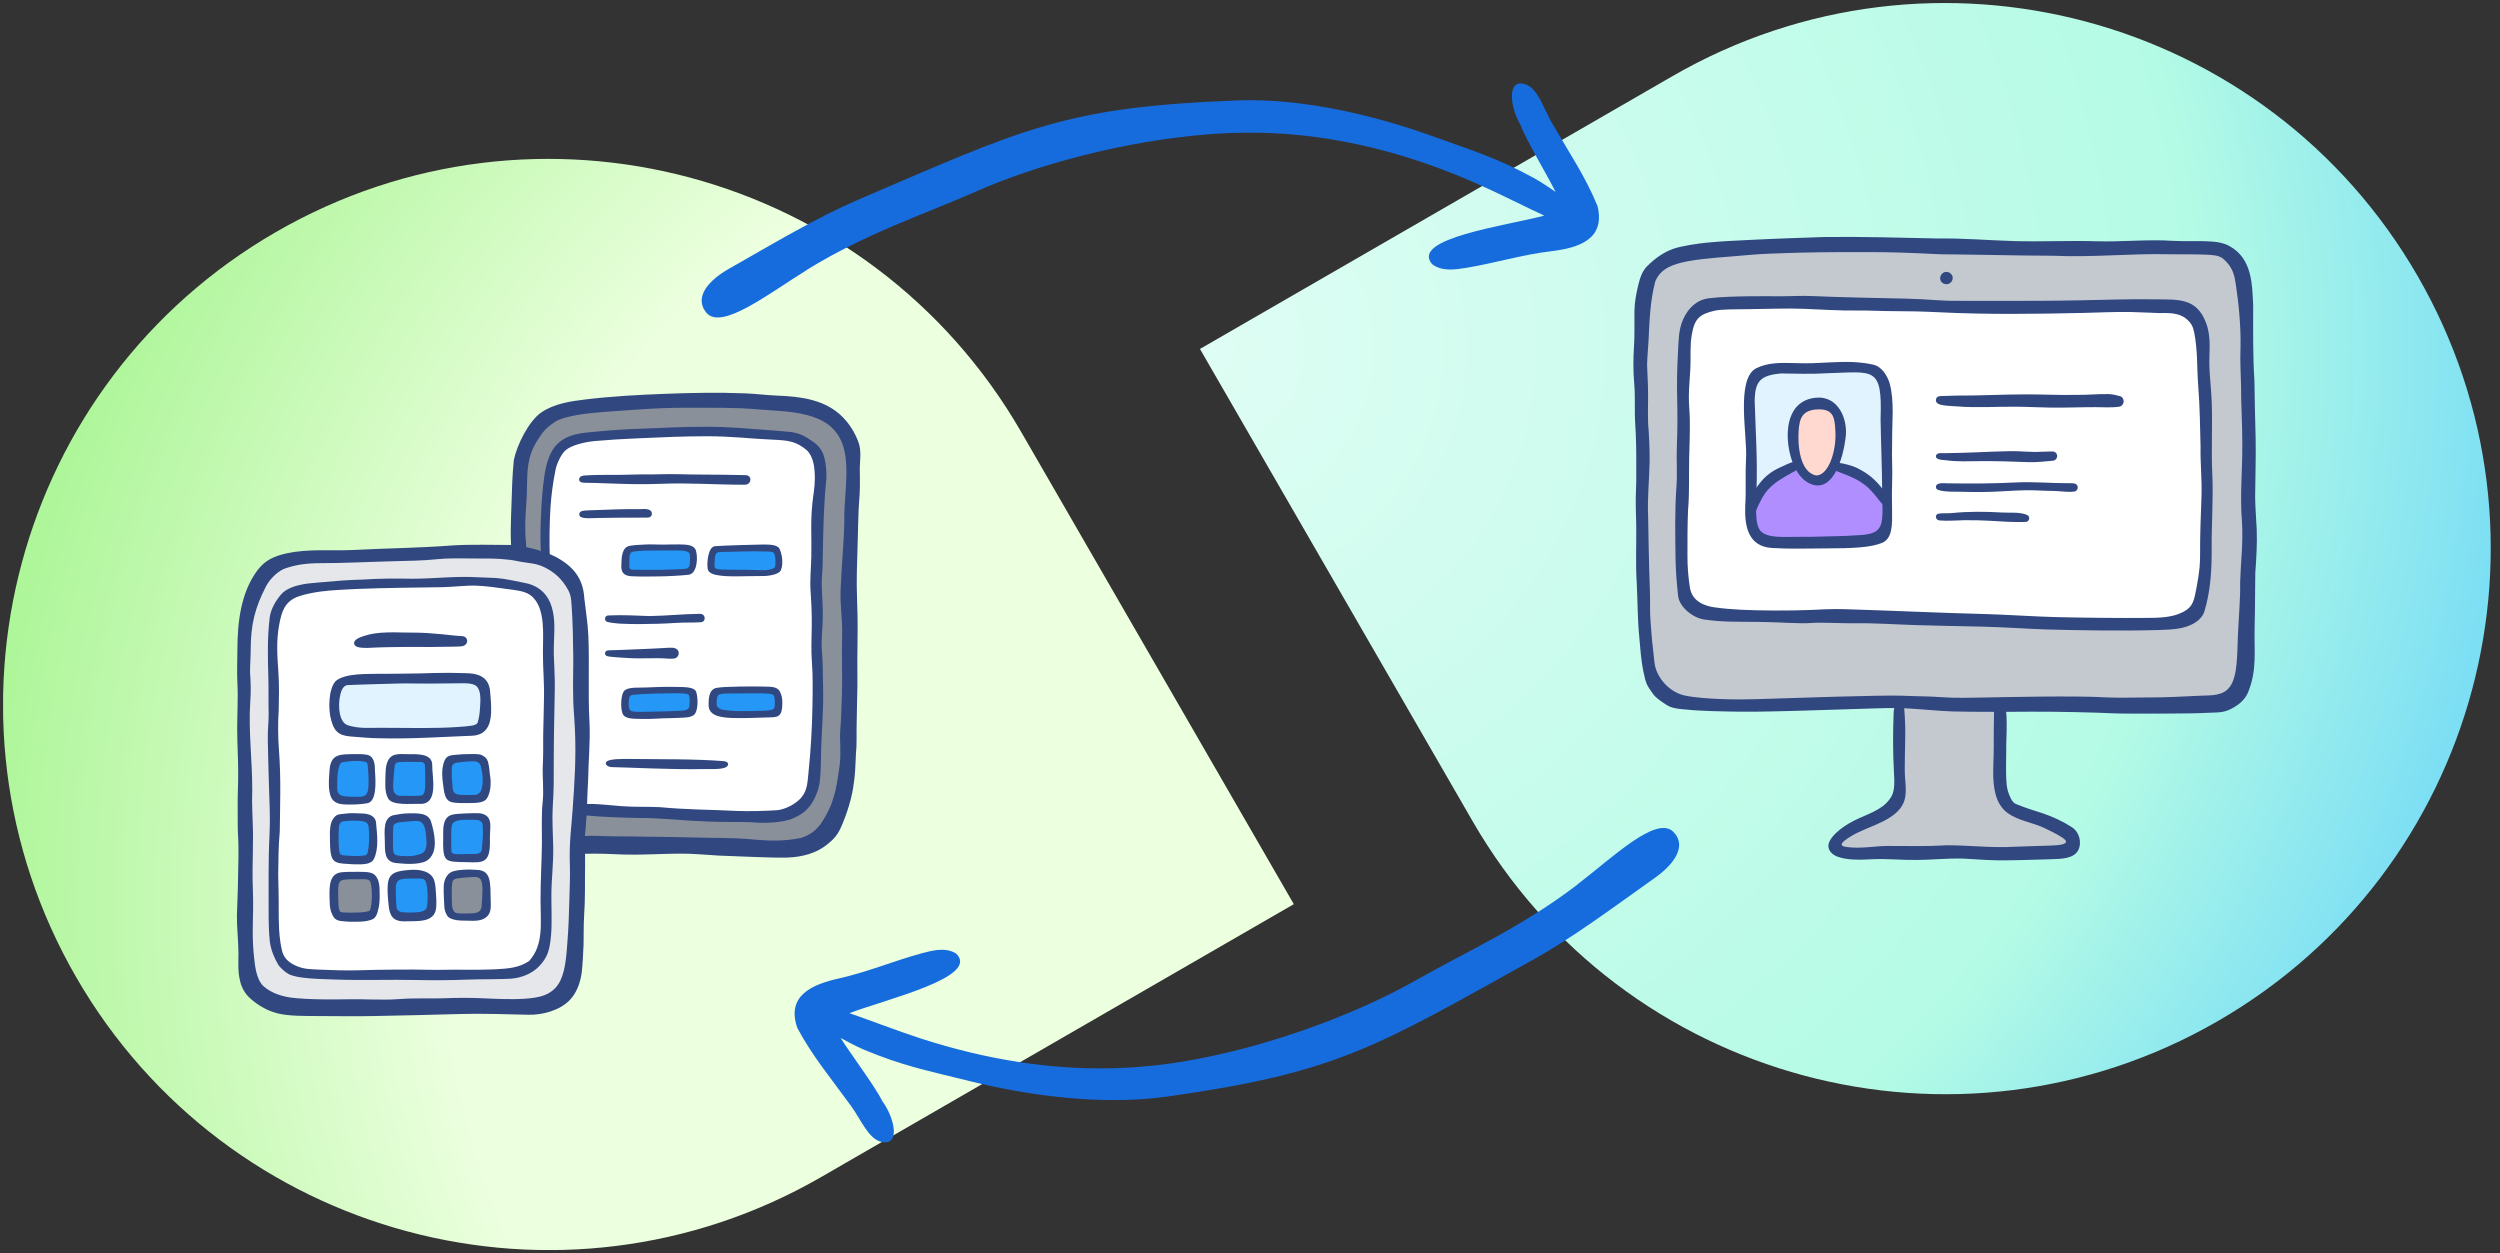 <svg width="401" height="201" viewBox="0 0 401 201" fill="none" xmlns="http://www.w3.org/2000/svg">
<rect x="0" y="0" width="401" height="201" fill="#333333" stroke="none"/>
<g clip-path="url(#clip0_17_2511)">
<path d="M355.75 163.777C313.899 187.94 260.385 173.601 236.223 131.75C224.142 110.825 192.473 55.973 192.473 55.973C192.473 55.973 247.325 24.304 268.25 12.223C310.101 -11.94 363.615 2.399 387.777 44.25C411.94 86.101 397.601 139.615 355.75 163.777Z" fill="url(#paint0_radial_17_2511)"/>
<path d="M44.25 37.223C86.101 13.06 139.615 27.399 163.777 69.25C175.858 90.175 207.527 145.027 207.527 145.027C207.527 145.027 152.675 176.696 131.75 188.777C89.899 212.94 36.385 198.601 12.223 156.75C-11.94 114.899 2.399 61.385 44.25 37.223Z" fill="url(#paint1_radial_17_2511)"/>
<path d="M82.877 88.159L83.445 77.917C83.65 74.214 84.027 70.127 86.73 67.59C88.947 65.507 92.182 65.017 95.21 64.71C104.655 63.755 114.187 63.647 123.652 64.387C128.08 64.732 133.135 65.66 135.375 69.495C136.692 71.749 136.695 74.509 136.66 77.119C136.625 79.672 136.592 82.222 136.557 84.774C136.387 97.411 136.217 110.048 135.845 122.68C135.76 125.58 135.627 128.617 134.17 131.127C132.337 134.279 129.942 135.514 126.33 136.009C122.717 136.507 117.805 136.452 114.18 136.054C107.02 135.267 99.795 135.077 92.602 135.489C92.872 133.542 93.142 131.597 93.415 129.649C102.825 130.454 112.275 130.789 121.717 130.649C124.31 130.612 127.485 130.884 129.145 128.892C130.23 127.587 130.257 125.307 130.442 123.62C131.122 117.385 131.105 111.098 131.087 104.826C131.057 94.411 131.527 86.746 131.497 76.329C131.495 75.414 131.177 72.362 130.447 71.807C129.995 71.464 125.645 69.907 125.077 69.862C114.28 69.004 106.912 68.9 96.137 70.002C93.717 70.249 91.077 70.717 89.505 72.574C88.405 73.874 88.037 75.629 87.795 77.314C87.175 81.572 87.097 85.906 87.562 90.184C86.055 89.436 84.412 88.956 82.737 88.776C82.712 88.504 82.687 88.231 82.885 88.154L82.877 88.159Z" fill="#89909A"/>
<path d="M93.167 98.526C93.407 108.843 93.507 119.165 93.467 129.484C101.962 129.959 110.455 130.437 118.95 130.912C120.967 131.024 123.017 131.137 124.992 130.704C126.967 130.272 128.895 129.219 129.935 127.487C130.995 125.722 131 123.54 130.977 121.482C130.82 106.398 130.907 91.314 131.235 76.234C131.26 75.117 131.275 73.949 130.797 72.939C129.825 70.879 127.255 70.222 125 69.912C115.277 68.579 105.405 69.314 95.62 70.049C93.58 70.202 91.367 70.43 89.885 71.837C88.877 72.792 88.37 74.154 88.02 75.497C86.79 80.209 87.117 85.171 87.455 90.031C90.8 91.311 93.08 94.931 93.162 98.528L93.167 98.526Z" fill="white"/>
<path d="M109.262 87.694C106.855 87.499 104.437 87.689 102.03 87.879C101.532 87.919 100.987 87.979 100.642 88.339C100.31 88.686 100.262 89.209 100.242 89.691C100.227 90.049 100.22 90.934 100.41 91.239C100.697 91.698 101.31 91.808 101.85 91.866C104.495 92.138 107.165 92.171 109.815 91.963C110.097 91.941 110.39 91.913 110.63 91.763C111.02 91.521 111.167 91.036 111.285 90.591C111.43 90.034 111.555 88.874 111.187 88.431C110.705 87.849 109.777 88.064 109.265 87.696L109.262 87.694Z" fill="#2598F7"/>
<path d="M121.185 87.914C119.207 87.951 117.23 88.041 115.257 88.184C115.027 88.201 114.782 88.221 114.592 88.354C114.435 88.464 114.332 88.639 114.252 88.816C114.025 89.326 113.95 90.401 114.04 90.951C114.067 91.124 114.117 91.303 114.24 91.426C114.372 91.558 114.567 91.601 114.75 91.638C117.715 92.213 120.77 92.084 123.775 91.771C124.075 91.739 124.4 91.696 124.617 91.489C124.877 91.241 124.907 90.844 124.92 90.486C124.942 89.834 124.92 88.576 124.405 88.174C124.107 87.944 123.712 87.891 123.337 87.861C122.527 87.799 121.72 87.901 121.185 87.911V87.914Z" fill="#2598F7"/>
<path d="M108.57 110.575C106.752 110.608 104.935 110.64 103.117 110.673C102.45 110.685 101.76 110.7 101.147 110.968C100.535 111.235 100.01 112.32 100.025 112.99C100.04 113.678 100.492 114.498 101.14 114.725C101.787 114.953 102.807 114.785 103.492 114.74C105.542 114.605 107.642 114.595 109.692 114.46C110.237 114.425 110.587 114.245 110.992 113.878C111.595 113.333 111.475 111.643 110.882 111.085C110.29 110.528 109.405 110.558 108.572 110.573L108.57 110.575Z" fill="#2598F7"/>
<path d="M121.657 110.653L116.262 110.728C115.947 110.733 115.625 110.738 115.325 110.838C114.802 111.013 114.392 111.493 114.302 112.035C114.212 112.578 114.442 113.665 114.88 114C115.302 114.325 115.857 114.405 116.387 114.465C118.71 114.723 121.055 114.76 123.385 114.57C123.895 114.53 124.477 114.435 124.75 114C124.945 113.688 124.917 112.79 124.875 112.425C124.812 111.883 124.7 111.285 124.265 110.955C124.04 110.785 123.76 110.713 123.482 110.658C122.835 110.533 122.192 110.643 121.655 110.65L121.657 110.653Z" fill="#2598F7"/>
<path d="M71.547 88.981C63.945 88.611 56.318 88.791 48.743 89.524C46.818 89.709 44.803 89.966 43.228 91.091C42.013 91.959 41.18 93.269 40.573 94.633C38.253 99.843 38.9 105.813 38.973 111.518C39.023 115.485 39.395 120.23 39.288 124.197C39.07 132.264 39.088 139.304 39.48 147.364C39.613 150.106 39.5 153.116 40.083 155.798C40.345 157.003 40.718 158.226 41.513 159.168C43.138 161.088 45.975 161.291 48.49 161.348C51.303 161.413 54.115 161.476 56.928 161.541C67.207 161.776 78.582 161.896 86.95 161.038C88.195 160.911 90.275 159.776 91.037 158.783C91.657 157.978 91.747 156.898 91.815 155.883C93.077 136.887 94.337 117.805 92.732 98.836C92.5 96.076 92.065 93.041 89.967 91.236C88.57 90.034 86.68 89.609 84.86 89.319C80.362 88.599 75.778 88.444 71.545 88.984L71.547 88.981Z" fill="#E5E7EB"/>
<path d="M49.978 94.646C47.915 95.076 46.375 94.411 45.268 96.206C44.508 97.438 43.743 100.223 43.75 101.673C43.778 106.775 43.805 111.875 43.833 116.977C43.87 123.775 43.905 130.572 43.943 137.369C43.958 140.336 43.975 143.306 43.99 146.274C44 148.214 44.015 150.186 44.583 152.038C45.15 153.893 45.858 155.148 47.643 155.906C48.72 156.363 50.918 156.178 52.088 156.226C61.823 156.626 71.088 157.071 80.78 156.066C82.772 155.858 84.947 155.531 86.28 154.036C87.565 152.596 87.692 150.494 87.752 148.564C87.882 144.341 88.015 140.119 88.145 135.897C88.23 133.124 88.317 130.352 88.185 127.582C88.04 124.545 88.05 123.022 88.002 119.98C87.957 117.095 87.82 112.713 87.897 109.83C88.007 105.73 88.7 102.868 88.002 98.826C87.885 98.138 86.752 96.173 86.335 95.613C85.777 94.868 84.84 94.533 83.942 94.293C76.257 92.239 69.39 93.691 61.435 93.601C57.68 93.558 52.66 94.086 49.98 94.646H49.978Z" fill="white"/>
<path d="M58.13 140.459L55.41 140.532C54.893 140.547 54.32 140.582 53.948 140.944C53.573 141.309 53.528 141.889 53.523 142.414C53.513 143.481 53.57 144.551 53.698 145.614C53.74 145.974 53.8 146.349 54.018 146.639C54.39 147.131 55.088 147.214 55.705 147.224C56.643 147.239 57.583 147.184 58.515 147.059C58.94 147.001 59.388 146.919 59.713 146.636C60.153 146.256 60.25 145.621 60.293 145.044C60.338 144.444 60.355 143.841 60.343 143.239C60.328 142.514 60.263 141.754 59.875 141.141C59.488 140.529 58.68 140.122 58.13 140.462V140.459Z" fill="#89909A"/>
<path d="M76.263 140.254C75.535 140.116 74.797 139.976 74.06 140.036C73.323 140.096 72.573 140.379 72.103 140.954C71.478 141.719 71.48 142.801 71.51 143.786C71.545 144.904 71.675 146.199 72.612 146.806C73.17 147.169 73.877 147.184 74.543 147.186C75.07 147.186 75.6 147.189 76.127 147.191C76.545 147.191 76.985 147.189 77.347 146.981C78.095 146.556 78.17 145.526 78.153 144.664C78.145 144.244 78.135 143.824 78.127 143.401C78.112 142.624 78.088 141.811 77.703 141.136C77.317 140.461 76.442 139.999 76.26 140.251L76.263 140.254Z" fill="#89909A"/>
<path d="M56.98 121.44C56.343 121.31 55.678 121.23 55.043 121.377C54.408 121.525 53.805 121.937 53.575 122.545C53.445 122.89 53.438 123.267 53.435 123.635C53.425 124.55 53.415 125.465 53.408 126.382C53.405 126.665 53.403 126.955 53.5 127.22C53.743 127.882 54.505 128.182 55.198 128.31C56.313 128.517 57.47 128.482 58.57 128.207C58.765 128.16 58.963 128.1 59.118 127.975C59.37 127.77 59.46 127.432 59.525 127.115C59.8 125.777 59.883 124.4 59.765 123.04C59.728 122.615 59.663 122.167 59.393 121.837C59.115 121.5 58.663 121.342 58.228 121.33C57.793 121.317 57.36 121.425 56.983 121.442L56.98 121.44Z" fill="#2598F7"/>
<path d="M66.737 121.61C66.037 121.777 65.308 121.637 64.59 121.622C63.873 121.607 63.073 121.76 62.64 122.335C62.35 122.72 62.28 123.222 62.248 123.705C62.19 124.555 62.218 125.412 62.333 126.257C62.43 126.965 62.638 127.74 63.248 128.112C63.682 128.379 64.225 128.374 64.735 128.362C65.59 128.342 66.442 128.322 67.297 128.302C67.615 128.294 67.953 128.282 68.218 128.105C68.588 127.86 68.703 127.375 68.767 126.937C68.945 125.76 68.985 124.562 68.882 123.375C68.847 122.98 68.793 122.567 68.57 122.242C68.135 121.605 67.22 121.495 66.74 121.61H66.737Z" fill="#2598F7"/>
<path d="M75.707 121.545C74.8 121.545 73.89 121.63 72.998 121.795C72.685 121.852 72.35 121.932 72.135 122.165C71.94 122.375 71.873 122.67 71.83 122.952C71.665 123.992 71.69 125.062 71.903 126.092C72.06 126.85 72.392 127.672 73.112 127.962C73.43 128.09 73.782 128.095 74.125 128.092C75.112 128.09 76.1 128.06 77.085 128.007C77.218 128 77.358 127.99 77.46 127.905C77.562 127.82 77.6 127.68 77.63 127.547C77.915 126.24 77.882 124.887 77.767 123.555C77.72 122.995 77.645 122.407 77.31 121.955C76.975 121.502 76.353 121.542 75.713 121.545H75.707Z" fill="#2598F7"/>
<path d="M57.583 131.107C56.67 130.967 55.74 130.952 54.825 131.062C54.638 131.084 54.44 131.117 54.293 131.237C54.16 131.344 54.088 131.509 54.028 131.669C53.515 133.047 53.588 134.564 53.68 136.029C53.718 136.622 53.818 137.314 54.338 137.597C54.533 137.702 54.758 137.729 54.978 137.752C56.05 137.862 57.133 137.887 58.21 137.824C58.578 137.804 58.975 137.759 59.245 137.509C59.49 137.284 59.578 136.937 59.643 136.612C59.848 135.592 59.955 134.554 59.963 133.514C59.968 133.002 59.943 132.467 59.688 132.024C59.2 131.169 57.968 130.959 57.583 131.109V131.107Z" fill="#2598F7"/>
<path d="M66.228 131.019C65.638 131.094 65.037 131.032 64.445 131.079C63.852 131.127 63.233 131.302 62.838 131.747C62.495 132.134 62.373 132.669 62.305 133.184C62.168 134.209 62.19 135.254 62.373 136.274C62.463 136.779 62.62 137.322 63.045 137.612C63.438 137.882 63.953 137.859 64.427 137.829C65.045 137.789 65.665 137.749 66.282 137.707C67.103 137.652 68.005 137.562 68.57 136.964C69.13 136.372 69.175 135.464 69.123 134.649C69.067 133.774 68.925 132.869 68.435 132.144C67.945 131.419 67.017 130.919 66.23 131.019H66.228Z" fill="#2598F7"/>
<path d="M76.29 131.094C75.442 130.962 74.575 130.937 73.722 131.024C73.205 131.077 72.665 131.182 72.26 131.507C71.455 132.154 71.475 133.364 71.567 134.394C71.623 135.009 71.68 135.622 71.735 136.237C71.77 136.632 71.835 137.079 72.157 137.312C72.33 137.437 72.55 137.474 72.763 137.504C74.15 137.702 75.565 137.697 76.95 137.487C77.183 137.452 77.43 137.404 77.597 137.239C77.793 137.049 77.83 136.754 77.855 136.482C77.972 135.129 78.002 133.767 77.945 132.409C77.935 132.189 77.922 131.962 77.832 131.759C77.555 131.144 76.733 131.044 76.297 131.089L76.29 131.094Z" fill="#2598F7"/>
<path d="M67.147 140.379C66.442 140.274 65.728 140.167 65.022 140.264C64.317 140.362 63.61 140.689 63.22 141.286C62.885 141.801 62.823 142.446 62.818 143.061C62.815 143.674 62.86 144.289 62.955 144.896C63.06 145.559 63.263 146.274 63.822 146.641C64.147 146.854 64.545 146.916 64.93 146.954C65.653 147.026 66.385 147.029 67.108 146.966C67.642 146.919 68.215 146.819 68.593 146.436C68.845 146.181 68.98 145.834 69.078 145.489C69.418 144.279 69.377 142.964 68.96 141.779C68.817 141.376 68.627 140.979 68.323 140.681C68.017 140.384 67.58 140.194 67.14 140.382L67.147 140.379Z" fill="#2598F7"/>
<path d="M70.575 108.818C67.865 108.79 65.155 108.763 62.448 108.735C60.37 108.715 58.283 108.695 56.223 108.97C55.683 109.043 55.12 109.145 54.688 109.478C54.115 109.915 53.88 110.66 53.753 111.368C53.543 112.52 53.533 113.708 53.718 114.863C53.798 115.365 53.925 115.883 54.253 116.273C54.6 116.69 55.128 116.912 55.643 117.082C57.045 117.545 58.525 117.747 60 117.81C61.645 117.88 63.292 117.782 64.935 117.687C68.603 117.47 72.272 117.255 75.94 117.037C76.31 117.015 76.698 116.987 77.01 116.787C77.407 116.533 77.597 116.058 77.722 115.603C78.127 114.153 78.153 112.598 77.793 111.135C77.672 110.65 77.505 110.165 77.19 109.78C76.63 109.098 75.707 108.848 74.835 108.708C73.235 108.448 71.593 108.433 70.578 108.818H70.575Z" fill="#E0F3FF"/>
<path d="M73.875 162.646C69.793 162.781 63.928 162.886 59.933 162.973C57.808 163.021 53.655 162.996 50.965 162.973C49.128 162.958 46.153 163.021 44.28 162.483C42.665 162.021 41.2 161.136 40 160.016C39.208 159.273 38.708 158.291 38.483 157.233C38.133 155.778 38.25 154.438 38.248 152.941C38.243 151.024 37.97 148.459 38.003 146.904C38.045 144.894 38.15 143.321 38.175 141.309C38.208 138.664 38.343 136.297 38.165 133.729C38.113 132.744 38.143 130.799 38.125 129.814C38.085 127.612 38.225 125.817 38.208 123.737C38.188 121.262 38.058 119.502 38.045 117.025C38.035 114.703 38.208 112.068 38.085 109.748C37.983 107.778 38.075 106.128 38.08 104.153C38.095 99.841 38.603 95.118 41.263 91.516C42.483 89.864 43.998 89.194 45.958 88.764C49.578 87.969 53.228 88.396 56.753 88.214C62.635 87.906 66.618 87.929 72.487 87.494C75.2 87.294 79.845 87.411 81.782 87.411C83.72 87.411 87.41 88.401 89.12 89.314C91.867 90.781 93.535 92.709 93.722 95.941C93.94 97.923 94.277 99.896 94.367 101.891C94.572 106.435 94.3 111.243 94.547 115.74C94.717 118.85 94.38 121.975 94.337 125.082C94.17 127.755 94.205 129.944 93.93 132.954C93.707 134.604 93.88 136.622 93.847 138.542C93.8 141.546 93.895 144.031 93.685 147.024C93.595 148.291 93.645 149.879 93.602 151.511C93.577 152.491 93.43 154.996 93.317 155.916C93.117 157.536 92.512 159.271 91.36 160.443C89.752 162.086 87.007 162.816 84.78 162.766C81.675 162.696 77.047 162.543 73.873 162.646H73.875ZM77.3 160.116C79.427 160.216 82.02 160.343 84.147 160.198C86.32 160.051 88.662 159.728 89.855 157.343C90.752 155.548 90.877 152.803 90.997 151.306C91.205 148.684 91.242 147.126 91.322 144.494C91.362 142.496 91.475 140.619 91.405 138.622C91.282 135.154 91.645 132.817 91.852 129.852C92.17 125.352 92.42 121.522 92.22 117.005C92.132 115.028 91.927 113.268 91.932 111.285C91.887 109.268 91.972 107.253 91.952 105.235C91.925 102.531 91.872 99.881 91.69 97.186C91.617 96.321 91.635 95.528 91.105 94.588C90.165 92.924 89.08 91.884 87.435 91.041C85.927 90.266 84.67 90.364 83.087 90.021C81.335 89.644 79.27 89.576 77.7 89.589C76.948 89.589 76.198 89.584 75.445 89.576C73.808 89.561 71.752 89.524 70.123 89.696C67.737 89.949 65.95 89.934 62.105 90.049C58.07 90.171 54.42 90.329 52.323 90.321C50.138 90.314 48.103 90.389 46.018 91.084C44.715 91.414 43.298 92.841 42.685 94.019C40.88 97.506 40.248 100.133 40.215 103.986C40.215 105.263 40.11 106.535 40.105 107.813C40.22 109.378 40.268 110.943 40.145 112.508C39.82 117.242 40.478 121.96 40.46 126.692C40.36 129.034 40.55 131.369 40.585 133.709C40.578 135.672 40.553 137.634 40.508 139.594C40.488 141.656 40.635 143.719 40.6 145.784C40.56 148.551 40.418 150.569 40.773 153.753C40.893 154.823 41.098 157.098 42.24 158.158C43.55 159.376 45.518 159.878 46.805 160.033C49.495 160.361 53.903 160.331 56.1 160.278C57.86 160.236 61.553 160.436 63.6 160.278C66.78 160.033 69.218 160.211 71.427 160.116C73.257 160.036 75.468 160.031 77.297 160.116H77.3Z" fill="#304780"/>
<path d="M88.82 122.225C88.82 119.005 88.932 113.065 88.987 110.533C89.027 108.663 88.877 106.8 88.83 104.933C88.785 103.176 89.005 101.298 88.882 99.536C88.817 98.611 88.617 97.543 88.257 96.686C87.497 94.878 85.997 93.796 84.037 93.474C82.537 93.183 81.025 92.811 79.5 92.711C78.532 92.648 77.192 92.626 76.505 92.588C73.215 92.379 69.505 92.826 66.213 92.829C63.57 92.784 60.928 92.776 58.29 92.959C55.638 93.031 54.17 93.159 51.525 93.396C50.61 93.478 49.39 93.579 48.778 93.686C47.545 93.903 45.93 94.343 45.078 95.358C44.225 96.373 43.413 97.696 43.248 99.141C42.878 102.356 42.945 105.303 43.04 108.515C43.103 110.7 43.04 112.273 43.09 114.403C43.118 115.555 42.915 117.062 42.955 118.837C43.018 121.485 43.055 123.325 43.14 125.995C43.225 128.634 43.37 131.287 43.23 133.927C43.018 137.959 43.105 142.086 43.088 146.129C43.083 147.399 43.118 149.831 43.288 151.091C43.458 152.351 43.953 153.561 44.573 154.638C44.888 155.193 45.743 155.953 46.32 156.248C47.778 156.991 51.138 157.018 53.73 157.116C58.185 157.281 62.46 157.093 67.017 157.196C69.485 157.251 72.312 157.238 74.95 157.128C76.457 157.066 80.543 157.081 81.952 156.983C83.742 156.858 85.515 156.068 86.595 154.866C87.77 153.553 88.16 152.546 88.387 150.026C88.562 148.091 88.43 145.439 88.442 143.501C88.46 140.806 88.785 138.547 88.737 135.849C88.7 133.747 88.535 131.452 88.655 129.489C88.852 126.25 88.822 125.467 88.822 122.222L88.82 122.225ZM87.082 122.295C86.947 124.822 87.28 126.477 87.032 128.762C86.815 130.764 86.947 133.457 86.92 135.457C86.877 138.594 86.702 140.924 86.702 144.484C86.702 148.044 87.245 151.554 84.855 154.163C83.257 155.216 81.595 155.361 79.582 155.468C78.345 155.536 75.615 155.568 74.377 155.543C72.42 155.501 70.138 155.618 68.175 155.543C66.632 155.486 60.398 155.523 57.68 155.631C55.695 155.711 52.803 155.603 50.818 155.511C49.993 155.443 48.86 155.511 47.53 154.933C46.353 154.423 45.538 153.698 45.26 152.578C44.698 150.309 44.708 147.926 44.705 145.686C44.723 144.101 44.645 141.819 44.623 140.234C44.67 137.767 44.653 135.839 44.873 133.379C44.933 128.897 45.085 124.84 44.748 120.37C44.593 118.317 44.555 115.993 44.705 113.928C44.753 111.958 44.793 109.948 44.663 107.98C44.485 105.3 44.278 102.848 44.788 100.176C45.165 98.193 45.62 96.471 47.863 95.671C48.903 95.298 50.345 95.033 51.4 94.886C52.838 94.686 55.648 94.531 57.103 94.473C62.383 94.266 65.725 94.278 71.005 94.183C72.593 94.156 74.735 93.886 76.323 93.936C77.91 93.986 79.882 94.269 81.62 94.516C82.745 94.676 84.127 94.776 85.075 95.466C86.427 96.451 86.872 98.231 87.032 99.843C87.195 101.476 87.085 103.121 87.085 104.786C87.085 107.298 87.32 109.545 87.252 112.06C87.2 113.963 87.207 115.393 87.14 117.295C87.097 118.492 87.172 120.647 87.085 122.297L87.082 122.295Z" fill="#304780"/>
<path d="M61.198 118.422C59.505 118.422 57.92 118.265 56.218 118.13C54.258 117.975 53.583 117.22 53.13 115.53C52.635 113.933 52.655 110.52 53.84 109.245C55.38 107.945 58.875 108.13 60.833 108.075C62.25 108.075 63.88 108.078 65.86 108.038C67.095 108.013 68.157 108.013 69.535 107.95C71.582 107.91 72.535 107.908 74.582 107.973C76.407 107.98 78.365 108.388 78.605 110.808C78.722 111.973 78.808 113.135 78.772 114.305C78.713 116.27 77.99 117.925 75.72 118.012C70.873 118.197 66.043 118.537 61.2 118.422H61.198ZM61.163 116.74C65.332 116.73 69.463 116.895 73.623 116.597C74.347 116.545 74.838 116.505 75.558 116.41C76.062 116.345 76.537 116.18 76.632 115.85C76.912 114.88 76.95 114.243 77.013 113.253C77.073 112.265 77.15 111.005 76.582 110.23C76.025 109.47 74.425 109.603 73.532 109.603C70.907 109.603 69.237 109.673 66.73 109.635C64.392 109.57 62.68 109.693 60.34 109.733C59.155 109.755 57.43 109.83 55.84 109.883C54.878 109.915 54.625 111.138 54.488 111.935C54.268 113.193 54.318 115.87 55.818 116.34C57.618 116.905 59.293 116.74 61.165 116.735L61.163 116.74Z" fill="#304780"/>
<path d="M57.333 103.771C56.595 103.536 56.508 102.708 57.745 102.238C58.65 101.893 59.573 101.618 60.988 101.501C62.75 101.353 64.052 101.471 66.205 101.471C67.938 101.471 69.225 101.578 70.95 101.736C72.055 101.838 72.858 101.976 74.105 102.031C75.215 102.081 75.263 103.591 73.927 103.683C73.073 103.743 72.043 103.721 71.362 103.743C68.445 103.831 66.263 103.713 62.343 103.803C61.378 103.826 59.885 103.863 58.923 103.926C58.473 103.926 57.798 103.926 57.333 103.773V103.771Z" fill="#304780"/>
<path d="M55.725 129.047C54.978 129.042 54.143 128.989 53.55 128.479C52.51 127.582 52.738 125.185 52.855 123.562C53.058 120.802 54.638 121.007 56.94 120.957C57.608 120.942 58.278 120.945 58.928 121.082C59.215 121.142 59.6 121.332 59.82 121.772C60.2 122.53 60.103 123.065 60.155 123.812C60.275 125.5 60.415 128.552 58.943 128.834C57.928 129.029 56.753 129.054 55.723 129.047H55.725ZM55.235 127.722C55.955 127.817 57.233 127.832 57.928 127.784C58.85 127.722 59.055 127.095 59.103 126.015C59.15 124.935 59.08 123.845 58.985 122.76C58.96 122.49 58.883 122.255 58.555 122.192C57.923 122.072 57.663 122.035 56.77 122.067C56.235 122.087 55.815 122.115 55.033 122.24C54.715 122.29 54.533 122.507 54.423 122.85C54.06 123.992 54.09 124.967 54.09 126.162C54.018 127.079 54.32 127.599 55.238 127.719L55.235 127.722Z" fill="#304780"/>
<path d="M67.302 128.944C66.015 128.879 62.883 129.287 62.238 128.044C61.633 126.875 61.823 125.472 61.835 124.187C61.84 123.64 61.878 123.087 62.025 122.56C62.562 120.637 64.028 120.975 65.552 120.972C66.823 120.972 69.377 120.8 69.332 122.755C69.29 124.585 70.448 129.099 67.3 128.944H67.302ZM68.183 126.427C68.213 126.047 68.215 125.56 68.215 125.185C68.22 124.41 68.183 124.062 68.183 123.355C68.183 122.867 68.183 122.637 68.047 122.465C67.81 122.162 67.455 122.23 67.067 122.225C66.725 122.22 64.53 122.157 63.875 122.262C63.472 122.327 63.335 122.58 63.303 122.9C63.212 123.79 63.135 124.36 63.09 125.405C63.07 125.895 63.023 126.315 63.117 126.777C63.237 127.362 63.722 127.645 64.162 127.65C65.02 127.657 66.625 127.69 67.478 127.617C68.082 127.565 68.157 126.762 68.185 126.425L68.183 126.427Z" fill="#304780"/>
<path d="M72.53 128.687C71.235 128.422 71.23 126.87 71.058 125.712C70.897 124.632 70.84 123.49 71.153 122.422C71.49 121.27 72.002 121.172 73 121.075C73.853 120.992 74.573 120.945 75.597 120.95C76.108 120.952 76.868 120.905 77.332 121.147C77.752 121.365 78.112 121.662 78.257 122.14C78.5 122.937 78.498 123.77 78.632 124.582C78.8 125.587 78.695 127.235 78.07 128.107C77.507 128.889 76.01 128.794 74.782 128.812C74.1 128.822 73.21 128.827 72.528 128.687H72.53ZM75.99 127.512C76.46 127.545 77.007 127.28 77.195 126.732C77.565 125.657 77.435 124.315 77.155 122.99C77.013 122.317 76.472 122.097 75.873 122.11C75.405 122.12 74.59 122.142 73.368 122.325C72.79 122.412 72.475 122.617 72.475 123.237C72.475 124.347 72.425 124.585 72.483 124.912C72.565 125.372 72.54 126.027 72.625 126.58C72.705 127.097 73.032 127.395 73.627 127.462C74.83 127.597 75.353 127.467 75.99 127.512Z" fill="#304780"/>
<path d="M55.078 138.529C53.278 138.407 53.055 137.664 52.95 135.742C52.918 135.144 52.938 134.682 52.918 134.159C52.885 133.264 52.94 132.092 53.388 131.409C53.998 130.464 54.45 130.647 55.368 130.509C56.285 130.372 57.315 130.454 58.228 130.489C59.14 130.524 60.225 130.857 60.323 131.989C60.483 133.862 60.793 136.007 59.995 137.744C59.64 138.519 58.63 138.609 57.905 138.637C56.903 138.674 56.113 138.597 55.08 138.527L55.078 138.529ZM55.045 137.197C56.345 137.282 56.995 137.387 58.41 137.229C58.833 137.182 58.943 136.947 59.005 136.602C59.285 135.059 59.24 133.627 59.115 132.577C59.055 132.072 58.67 131.819 58.348 131.762C57.283 131.574 56.408 131.589 55.045 131.747C54.725 131.784 54.385 132.092 54.355 132.717C54.293 134.032 54.26 135.177 54.418 136.569C54.435 136.717 54.558 137.164 55.043 137.197H55.045Z" fill="#304780"/>
<path d="M63.545 138.434C61.62 138.247 61.738 136.519 61.725 134.939C61.715 133.509 61.333 131.047 63.248 130.729C64.015 130.602 64.72 130.462 65.485 130.462C66.877 130.462 68.71 130.289 69.162 131.857C69.692 133.682 70.305 136.399 68.802 137.792C68.24 138.314 67.487 138.439 66.657 138.527C65.645 138.634 64.552 138.532 63.54 138.432L63.545 138.434ZM65.323 137.322C66.248 137.322 66.657 137.249 67.535 136.942C68.668 136.547 68.405 134.822 68.353 134.174C68.14 131.572 67.433 131.589 65.895 131.734C65.373 131.784 64.433 131.844 64.082 131.899C63.752 131.952 63.09 132.099 63.07 132.609C63.025 133.704 63.03 134.802 63.043 135.897C63.048 136.269 63.055 136.777 63.315 137.042C63.575 137.307 64.767 137.322 65.325 137.322H65.323Z" fill="#304780"/>
<path d="M74.877 138.292C71.245 138.217 71.005 138.417 71.09 134.042C71.06 132.467 71.138 130.962 72.642 130.652C73.425 130.459 76.195 130.424 76.618 130.432C77.865 130.454 78.737 131.034 78.653 132.657C78.612 133.449 78.56 134.307 78.59 135.099C78.588 138.509 77.395 138.374 74.877 138.292ZM73.185 137.007C74.502 136.989 74.97 137.007 76.025 136.984C76.66 136.969 77.28 136.879 77.305 136.104C77.323 135.539 77.395 135.054 77.43 134.492C77.465 133.969 77.49 133.637 77.415 132.267C77.397 131.929 77.028 131.527 76.405 131.514C76.155 131.509 75.362 131.479 74.972 131.482C74.032 131.494 73.103 131.514 72.64 132.062C72.347 132.407 72.39 133.519 72.377 134.082C72.36 134.982 72.385 135.644 72.41 136.524C72.422 136.984 73.037 137.007 73.185 137.007Z" fill="#304780"/>
<path d="M55.99 147.844C55.198 147.749 54.035 147.871 53.543 147.141C53.163 146.576 52.953 145.884 52.903 145.179C52.873 144.329 52.818 143.451 52.868 142.599C52.928 141.194 53.348 140.039 54.855 139.904C55.743 139.824 56.525 139.849 57.313 139.841C58.453 139.831 59.563 139.834 60.075 140.311C60.973 141.146 60.875 142.481 60.898 143.649C60.91 144.334 60.863 145.099 60.695 145.766C60.548 146.421 60.355 147.209 59.723 147.469C58.605 147.931 57.188 147.849 55.985 147.841L55.99 147.844ZM59.305 146.029C59.813 145.204 59.713 141.686 59.305 141.284C58.94 140.921 58.21 141.049 57.355 141.034C56.67 141.021 55.85 141.011 55.173 141.114C54.575 141.204 54.333 141.509 54.275 142.219C54.218 142.929 54.23 143.806 54.265 144.496C54.305 145.296 54.28 146.266 54.783 146.329C55.755 146.451 59.055 146.439 59.308 146.031L59.305 146.029Z" fill="#304780"/>
<path d="M64.972 147.779C63.05 147.844 62.495 146.891 62.34 145.231C62.223 143.976 62.055 142.731 62.255 141.474C62.52 139.812 64.05 139.694 65.58 139.547C67.44 139.369 69.23 139.784 69.668 141.289C69.847 141.909 69.888 142.544 69.925 143.176C69.972 144.016 70.045 144.834 69.95 145.684C69.683 148.069 66.828 147.714 64.972 147.779ZM65.127 146.359C65.972 146.391 66.385 146.391 67.225 146.296C67.57 146.256 68.28 146.051 68.415 145.654C68.728 144.739 68.623 141.776 68.18 141.206C67.882 140.824 67.06 140.916 65.707 140.924C64.355 140.931 63.415 140.951 63.485 142.646C63.515 143.399 63.485 144.211 63.562 144.964C63.61 145.426 63.557 145.844 63.955 146.124C64.23 146.316 64.793 146.346 65.13 146.359H65.127Z" fill="#304780"/>
<path d="M75.115 147.681C74.475 147.664 73.475 147.694 72.86 147.516C72.412 147.386 72.03 147.294 71.757 146.906C71.45 146.469 71.285 145.886 71.265 145.379C71.22 144.311 71.138 143.231 71.172 142.169C71.203 141.246 71.593 140.189 72.543 139.804C73.272 139.554 74.088 139.516 74.835 139.484C75.513 139.454 76.013 139.516 76.502 139.531C78.85 139.601 78.64 141.694 78.707 144.396C78.73 145.234 78.83 146.216 78.233 146.889C77.463 147.759 76.237 147.716 75.115 147.684V147.681ZM74.19 146.526C74.81 146.539 75.43 146.521 76.047 146.469C76.588 146.424 77.198 146.149 77.245 145.434C77.368 143.576 77.558 141.704 77.075 141.051C76.66 140.491 75.888 140.699 74.905 140.729C74.48 140.741 73.963 140.839 73.54 140.876C73.142 140.911 72.612 141.001 72.54 141.619C72.45 142.381 72.44 143.061 72.468 143.821C72.498 144.679 72.395 145.629 72.832 146.199C73.103 146.551 73.755 146.516 74.19 146.524V146.526Z" fill="#304780"/>
<path d="M115.242 137.234C112.982 137.099 111.117 136.902 108.85 136.924C106.402 136.947 103.95 137.077 101.837 137.087C99.23 137.099 97.695 136.924 95.37 136.924C94.337 136.924 93.38 137.054 92.597 136.652C91.815 136.249 91.962 134.334 93.58 134.127C94.837 133.964 97.272 134.167 98.63 134.149C99.915 134.134 102.18 134.187 103.467 134.204C106.592 134.247 108.495 134.244 111.62 134.339C114.745 134.434 117.755 134.337 120.942 134.667C123.545 134.902 125.935 134.937 128.525 134.394C129.855 133.944 130.782 133.292 131.602 132.212C133.787 128.997 134.137 126.717 134.692 122.647C134.937 120.852 134.662 118.455 134.775 117.182C134.95 115.173 134.95 113.408 135.045 111.393C135.147 108.385 134.972 104.925 135.075 101.921C135.16 99.426 134.742 97.223 134.83 94.723C134.955 91.169 135.347 87.374 135.427 83.821C135.242 77.647 137.955 69.547 130.617 66.937C127.605 65.865 124.58 65.94 121.432 65.655C117.91 65.335 114.362 65.425 110.827 65.397C107.252 65.367 104.342 65.54 100.777 65.795C98.732 65.942 95.96 66.102 93.93 66.365C92.427 66.56 90.952 66.825 89.532 67.375C88.495 67.927 87.425 68.805 86.755 69.79C85.827 71.157 85.227 72.192 84.88 73.787C84.415 75.929 84.622 77.694 84.447 80.314C84.33 82.052 84.195 83.791 84.272 85.534C84.242 86.334 84.67 88.501 84.145 89.204C83.592 89.941 82.263 89.659 82.115 88.746C81.793 86.731 81.957 83.404 82.025 81.374C82.108 78.844 82.16 76.334 82.417 73.809C82.897 71.404 84.81 67.507 86.87 66.122C88.93 64.737 91.507 64.36 93.967 64.062C98.137 63.56 102.337 63.337 106.532 63.175C110.862 63.007 115.205 62.922 119.535 63.095C121.377 63.167 122.945 63.392 124.735 63.46C128.402 63.595 132.335 64.085 135.095 66.827C136.245 67.97 137.1 69.347 137.67 70.852C138.255 72.362 137.877 73.977 137.912 75.544C137.95 77.239 137.95 78.942 137.79 80.632C137.685 81.734 137.63 85.291 137.547 87.819C137.472 90.164 137.36 93.463 137.465 95.813C137.537 97.413 137.587 100.238 137.555 101.843C137.505 104.371 137.512 107.34 137.53 109.875C137.462 111.893 137.47 113.908 137.41 115.925C137.355 117.415 137.467 119.212 137.302 120.692C137.235 121.702 137.22 123.385 137.057 124.852C136.825 126.942 136.405 128.767 135.59 130.969C134.645 133.524 134.205 134.287 132.465 135.619C130.88 136.834 128.707 137.482 126.247 137.554C123.852 137.627 118.287 137.332 115.242 137.234Z" fill="#304780"/>
<path d="M112.857 131.739C109.42 131.624 106.005 131.184 102.565 131.209C99.652 131.147 96.632 131.059 93.742 130.777C93.207 130.672 92.507 130.407 92.6 129.634C92.74 128.477 96.607 129.082 99.665 129.307C101.997 129.479 104.022 129.364 105.86 129.469C110.382 129.897 113.517 129.837 118.035 130.067C119.852 130.159 122.79 130.082 124.612 129.957C125.41 129.902 126.95 129.412 128.145 128.324C129.482 127.11 129.505 125.66 129.667 124.082C130.06 120.275 130.255 116.867 130.32 113.043C130.357 110.755 130.402 108.428 130.227 106.153C130.082 104.271 130.177 102.403 130.205 100.526C130.232 98.648 130.152 96.731 130.017 94.853C129.885 92.993 130.097 91.131 130.135 89.269C130.2 86.111 129.985 83.849 130.305 80.712C130.447 79.324 130.707 78.127 130.7 76.717C130.687 74.997 130.507 73.262 129.395 72.204C127.655 70.737 126.352 70.627 123.85 70.519C120.117 70.357 117.545 69.975 113.415 69.975C109.64 69.975 106.21 70.129 102.435 70.302C99.712 70.424 97.977 70.519 95.477 70.737C93.63 70.897 91.677 71.452 90.802 72.152C89.987 72.804 89.295 74.422 89.117 75.307C88.702 77.382 88.445 79.237 88.302 81.344C88.15 83.594 88.082 87.204 88.195 89.446C88.25 90.534 86.897 90.016 86.835 89.391C86.617 87.216 86.7 84.631 86.767 82.891C86.852 80.722 87.002 78.437 87.325 76.284C87.487 75.197 87.772 73.987 88.135 73.152C88.42 72.492 88.78 71.852 89.282 71.334C91.05 69.519 93.435 69.439 95.805 69.215C98.175 68.99 100.52 68.842 102.435 68.779C106.835 68.637 108.627 68.452 113.36 68.452C116.785 68.452 119.287 68.712 121.892 68.887C123.522 68.997 125.3 69.152 126.567 69.267C128.15 69.412 129.122 69.919 130.48 70.899C131.715 71.789 132.16 72.722 132.397 74.232C132.562 75.294 132.62 76.384 132.492 77.452C132.37 78.467 132.312 79.522 132.25 80.546C132.037 84.034 132.017 87.369 131.94 90.859C131.917 91.841 131.792 92.666 131.802 93.616C131.825 95.393 131.995 97.043 131.985 98.808C131.975 100.713 131.672 102.608 131.84 104.508C132.007 106.41 131.97 108.315 132.025 110.22C132.132 113.918 131.742 117.602 131.69 121.295C131.672 122.57 131.652 123.957 131.512 125.227C131.372 126.497 130.9 127.665 130.37 128.599C129.45 130.092 128.422 130.789 126.782 131.427C125.09 131.934 122.977 132.079 120.967 131.917C119.197 131.774 115.732 131.917 112.852 131.737L112.857 131.739Z" fill="#304780"/>
<path d="M93.2 82.946C92.857 82.802 92.812 82.279 93.132 82.076C93.3 81.969 93.522 81.916 93.85 81.889C94.497 81.834 94.85 81.854 95.432 81.824C97.762 81.742 100.08 81.629 102.382 81.671C103.072 81.684 104.452 81.427 104.557 82.324C104.595 82.651 104.422 83.031 103.79 83.026C101.005 83.001 98.482 83.054 95.697 83.086C94.932 83.096 93.89 83.236 93.2 82.946Z" fill="#304780"/>
<path d="M102.72 100.101C101.615 100.108 100.507 100.093 99.402 100.031C98.752 99.966 98.065 99.928 97.427 99.758C96.852 99.606 96.96 98.746 97.53 98.721C100.18 98.596 101.987 98.758 104.157 98.816C106.89 98.776 109.545 98.488 112.282 98.458C113.21 98.448 113.32 99.753 112.395 99.808C111 99.891 109.732 99.826 108.357 99.918C106.455 100.046 104.605 100.091 102.717 100.101H102.72Z" fill="#304780"/>
<path d="M107.162 105.65C105.125 105.468 103.082 105.685 101.045 105.565C99.97 105.48 98.89 105.46 97.82 105.325C97.645 105.303 97.457 105.283 97.297 105.205C96.997 105.06 96.952 104.616 97.237 104.428C97.397 104.321 97.59 104.306 97.78 104.303C98.322 104.291 98.867 104.283 99.41 104.258C102.047 104.148 104.69 104.061 107.325 103.893C107.945 103.853 108.802 103.918 108.865 104.706C108.902 105.165 108.547 105.603 108.08 105.635C107.772 105.655 107.465 105.67 107.16 105.653L107.162 105.65Z" fill="#304780"/>
<path d="M112.665 123.357C108.007 123.475 100.05 123.062 98.185 123.047C97.355 123.04 96.89 122.465 97.337 122.13C97.945 121.672 100.082 121.747 100.85 121.735C105.412 121.787 111.61 121.72 116.072 122.087C116.64 122.135 116.835 122.402 116.782 122.657C116.597 123.55 114.125 123.322 112.665 123.36V123.357Z" fill="#304780"/>
<path d="M119.46 77.749C114.95 77.767 110.542 77.412 106.007 77.604C103.16 77.724 100.16 77.639 97.312 77.529C96.11 77.484 94.89 77.447 93.702 77.434C93.26 77.429 92.817 77.259 92.902 76.819C92.987 76.379 93.447 76.289 93.815 76.264C96.447 76.092 98.89 76.227 101.527 76.122C102.905 76.067 104.48 76.122 105.86 76.072C108.032 75.994 110.205 76.122 112.377 76.119C114.76 76.114 117.14 76.169 119.52 76.212C120.672 76.157 120.632 77.744 119.462 77.749H119.46Z" fill="#304780"/>
<path d="M101.327 92.433C100.007 92.368 99.597 91.751 99.662 90.659C99.712 89.814 99.632 88.186 100.635 87.669C101.172 87.419 102.69 87.389 103.307 87.349C104.405 87.276 105.477 87.371 106.352 87.359C107.13 87.349 108.19 87.306 108.967 87.326C109.992 87.354 111.112 87.339 111.545 88.106C112.005 89.096 111.907 92.028 110.44 92.194C109.147 92.336 107.067 92.441 105.76 92.454C104.152 92.469 102.93 92.511 101.325 92.431L101.327 92.433ZM103.792 91.411C105.482 91.428 107.53 91.359 109.217 91.296C109.865 91.271 110.33 91.241 110.522 90.889C110.735 90.496 110.69 89.374 110.645 88.961C110.592 88.489 110.03 88.374 109.335 88.324C108.64 88.274 107.925 88.304 107.227 88.294C106.517 88.321 104.935 88.289 103.725 88.314C102.747 88.334 101.532 88.441 101.337 88.551C101.097 88.686 101.007 89.054 100.972 89.259C100.92 89.681 100.92 90.539 100.945 90.909C100.972 91.321 101.185 91.383 101.64 91.383C102.262 91.383 102.627 91.401 103.792 91.413V91.411Z" fill="#304780"/>
<path d="M122.302 92.394C120.697 92.396 119.882 92.428 118.277 92.446C117.397 92.456 115.982 92.431 115.207 92.278C114.417 92.174 113.62 91.888 113.522 91.278C113.35 90.414 113.522 87.694 114.712 87.604C116.205 87.491 121.517 87.344 122.195 87.344C123.21 87.351 124.695 87.279 125.055 88.071C125.495 89.041 125.66 90.574 125.237 91.491C124.93 92.159 123.187 92.421 122.3 92.394H122.302ZM119.797 91.398C120.565 91.401 121.86 91.481 122.627 91.461C123.295 91.444 124.245 91.266 124.34 90.829C124.432 90.401 124.395 89.296 124.237 88.901C124.05 88.429 123.55 88.484 122.912 88.459C121.855 88.416 120.295 88.421 119.21 88.451C118.315 88.476 117.105 88.526 116.205 88.524C115.402 88.524 114.967 88.504 114.775 88.976C114.635 89.316 114.627 90.176 114.607 90.531C114.58 91.031 114.697 91.273 115.322 91.319C116.765 91.416 118.35 91.361 119.795 91.401L119.797 91.398Z" fill="#304780"/>
<path d="M102.91 115.315C101.702 115.27 100.287 115.397 99.865 114.48C99.53 113.758 99.49 111.22 100.272 110.675C100.992 110.175 102.665 110.323 103.6 110.273C105.17 110.208 106.627 110.138 108.212 110.18C109.53 110.215 111.4 110.09 111.682 111.018C111.99 112.028 112.012 114.135 111.282 114.688C110.727 115.11 109.875 115.098 109.117 115.133C108.462 115.16 107.807 115.195 107.152 115.2C105.735 115.213 104.332 115.367 102.91 115.315ZM109.505 113.985C109.907 113.96 110.415 113.79 110.502 113.503C110.675 112.925 110.695 111.628 110.425 111.41C110.085 111.133 108.23 111.21 107.317 111.213C105.55 111.218 103.727 111.275 101.902 111.42C101.44 111.458 101.135 111.48 101.005 111.753C100.79 112.205 100.777 113.233 100.945 113.693C101.042 113.963 101.205 114.068 101.587 114.125C101.97 114.183 102.437 114.188 102.86 114.18C105.105 114.145 107.292 114.113 109.505 113.983V113.985Z" fill="#304780"/>
<path d="M117.677 115.17C115.86 115.123 113.667 114.925 113.66 113.113C113.657 112.335 113.617 110.62 114.882 110.345C116.147 110.07 121.28 110.1 122.19 110.123C123.632 110.158 124.717 110.05 125.15 111.045C125.342 111.488 125.47 111.943 125.48 112.405C125.492 112.96 125.507 113.933 125.197 114.46C124.887 114.988 124.35 115.04 123.662 115.06C121.75 115.11 119.59 115.22 117.68 115.17H117.677ZM122.917 113.975C123.427 113.935 124.125 113.893 124.23 113.468C124.317 113.123 124.295 112.058 124.18 111.723C124.03 111.283 123.597 111.288 123.05 111.253C121.912 111.183 121.127 111.213 119.99 111.218C119.125 111.238 118.21 111.22 117.345 111.235C116.712 111.245 115.807 111.17 115.267 111.455C114.93 111.633 114.917 112.82 114.965 113.108C115.022 113.448 115.455 113.753 115.835 113.82C117.177 114.06 118.042 114.07 119.255 114.058C120.252 114.048 122.012 114.045 122.92 113.973L122.917 113.975Z" fill="#304780"/>
<path d="M360.418 53.605C360.288 48.968 361.145 43.39 357.268 40.9C354.833 39.335 350.605 39.708 347.725 39.868C335.05 40.58 322.345 40.373 309.655 40.168C302.07 40.045 294.485 39.92 286.903 39.798C281.163 39.705 275.33 39.623 269.798 41.165C267.795 41.723 265.74 42.575 264.52 44.273C263.32 45.945 263.4 48.555 263.388 50.62C263.28 68.865 263.143 85.918 263.93 103.67C264.028 105.883 264.743 107.998 265.7 109.99C266.195 111.02 267.12 111.963 268.063 112.248C270.84 113.093 279.643 113.173 279.643 113.173C283.595 113.243 291.313 113.173 291.313 113.173C291.313 113.173 304.983 112.593 311.793 112.715C325.045 112.955 338.298 113.193 351.553 113.173C354.07 113.168 356.965 112.975 358.485 110.948C359.533 109.548 360.395 107.273 360.42 105.518C360.653 88.123 360.913 71.163 360.42 53.608L360.418 53.605ZM353.793 62.075C353.765 72.01 353.9 80.538 353.308 91.513C353.158 94.28 353.06 97.52 350.775 99.058C349.605 99.845 348.138 99.99 346.735 100.085C327.6 101.39 310.073 97.858 290.915 98.783C290.925 98.855 280.723 99.035 274.663 98.718C272.208 98.59 270.668 98.043 270.39 96.938C270.07 95.658 269.993 94.33 269.835 93.02C269.523 90.405 269.545 87.76 269.568 85.125C269.653 75.565 269.818 66.533 269.9 56.973C269.92 54.813 269.743 52.473 271.203 50.89C272.113 49.903 273.055 49.11 274.355 48.798C277 48.16 279.755 48.2 282.475 48.245C304.45 48.605 326.428 48.965 348.403 49.328C349.158 49.34 349.963 49.288 350.638 49.628C353.79 51.218 353.798 58.875 353.79 62.075H353.793Z" fill="#C4C9D0"/>
<path d="M304.765 112.515C305.122 116.815 304.97 121.793 304.635 126.095C304.57 126.94 304.482 127.813 304.072 128.555C303.517 129.56 302.467 130.163 301.467 130.715C299.66 131.715 297.855 132.715 296.048 133.715C295.22 134.173 294.255 134.94 294.528 135.853C294.785 136.713 295.905 136.87 296.798 136.865C307.595 136.803 318.393 136.74 329.19 136.678C329.833 136.675 330.498 136.665 331.088 136.403C332.015 135.99 332.595 134.733 332.03 133.885C331.757 133.478 331.3 133.248 330.86 133.038C328.45 131.883 326 130.81 323.52 129.818C323.11 129.655 322.693 129.488 322.36 129.2C321.835 128.745 321.587 128.05 321.403 127.378C321.05 126.088 320.85 124.753 320.812 123.413C320.765 121.78 320.958 120.15 321.013 118.518C321.078 116.643 320.965 114.763 320.675 112.908C315.23 112.975 309.948 112.398 304.768 112.518L304.765 112.515Z" fill="#C4C9D0"/>
<path d="M270.285 95.163C269.23 89.68 269.46 85.06 269.563 79.478C269.713 71.343 269.863 63.208 270.013 55.073C270.043 53.4 270.13 51.575 271.23 50.323C272.148 49.28 273.573 48.873 274.93 48.62C279.148 47.833 283.478 48.023 287.765 48.19C308.253 48.99 349.232 48.613 351.512 50.025C352.835 50.845 353.167 54.005 353.25 55.563C353.845 66.788 354.548 77.998 354.01 89.228C353.88 91.943 353.957 94.06 353.033 96.613C352.872 97.053 350.908 99.053 350.535 99.22C348.51 100.118 346.743 100.198 344.452 100.198C330.66 100.198 319.073 99.808 305.885 99.198C300.93 98.968 281.305 98.915 275.1 98.54C272.163 98.363 270.495 96.268 270.283 95.165L270.285 95.163Z" fill="white"/>
<path d="M339.945 65.228C340.323 65.172 340.61 64.797 340.635 64.425C340.658 64.052 340.42 63.645 340.053 63.542C339.473 63.38 338.868 63.248 338.265 63.21C336.5 63.175 334.74 63.373 332.973 63.337C330.358 63.398 327.663 63.252 325.035 63.255C321.29 63.26 317.518 63.47 313.768 63.453C313.088 63.45 312.408 63.517 311.728 63.517C311.308 63.517 310.695 63.477 310.553 63.975C310.315 64.817 311.333 64.948 311.908 65.032C312.505 65.12 313.218 65.13 313.82 65.18C316.99 65.445 320.175 65.213 323.35 65.235C325.205 65.248 327.058 65.355 328.913 65.38C331.318 65.415 333.723 65.302 336.125 65.308C337.398 65.31 338.678 65.415 339.943 65.228H339.945Z" fill="#304780"/>
<path d="M310.565 72.993C310.45 73.205 310.56 73.468 310.75 73.568C311.195 73.803 311.735 73.765 312.225 73.835C313.93 74.073 315.662 73.985 317.382 73.97C319.992 73.945 322.602 74.013 325.21 74.123C326.575 74.18 327.932 74.025 329.29 73.9C329.925 73.863 330.207 73.015 329.725 72.598C329.57 72.463 329.385 72.413 329.185 72.413C328.657 72.42 328.13 72.43 327.6 72.453C325.882 72.58 324.172 72.335 322.452 72.365C318.902 72.428 315.43 72.673 311.847 72.69C311.457 72.69 310.787 72.585 310.567 72.993H310.565Z" fill="#304780"/>
<path d="M332.052 77.51C329.152 77.528 326.245 77.238 323.345 77.385C319.795 77.563 316.242 77.583 312.69 77.528C312.095 77.578 310.602 77.243 310.52 78.083C310.5 78.288 310.63 78.525 310.957 78.615C312.13 78.938 313.252 78.848 314.46 78.878C315.64 78.905 316.82 78.928 318 78.92C320.377 78.908 322.752 78.66 325.13 78.633C326.502 78.618 327.875 78.745 329.25 78.743C330.415 78.743 331.597 79.003 332.75 78.84C333.072 78.795 333.295 78.465 333.272 78.143C333.227 77.508 332.537 77.503 332.052 77.505V77.51Z" fill="#304780"/>
<path d="M325.132 82.59C323.89 82.085 322.492 82.285 321.18 82.21C318.497 82.052 315.797 82.02 313.12 82.293C312.402 82.365 311.67 82.282 310.96 82.385C310.282 82.532 310.427 83.418 311.092 83.478C312.425 83.597 313.75 83.463 315.075 83.442C316.432 83.427 317.79 83.45 319.145 83.532C321.05 83.647 322.97 83.782 324.915 83.722C325.54 83.703 325.705 82.825 325.132 82.593V82.59Z" fill="#304780"/>
<path d="M361.757 91.797C361.918 89.525 362.058 87.248 361.978 84.968C361.903 83.228 361.743 81.493 361.725 79.75C361.74 76.605 361.865 73.46 361.805 70.315C361.702 67.24 361.662 64.165 361.61 61.093C361.35 57.042 361.41 52.987 361.41 48.932C361.243 45.85 361.327 41.51 357.618 39.477C356.77 39.005 355.81 38.812 354.853 38.752C353.72 38.667 352.583 38.672 351.448 38.675C350.488 38.678 349.525 38.682 348.565 38.633C344.485 38.355 340.397 38.825 336.312 38.7C331.902 38.565 327.382 38.8 322.95 38.665C318.943 38.547 314.823 38.19 310.81 38.252C304.73 38.123 298.683 37.943 292.605 38.017C291.298 38.06 283.958 38.305 281.258 38.455C278.403 38.612 276.748 38.638 273.9 38.91C272.478 39.045 269.653 39.44 268.3 39.943C266.73 40.523 265.413 41.495 264.218 42.68C263.413 43.477 263.065 44.55 262.803 45.63C262.46 47.03 262.178 48.447 262.163 49.892C262.14 51.785 262.218 53.685 262.093 55.575C261.963 57.542 261.96 59.6 262.13 61.557C262.323 63.773 262.143 65.688 262.293 68.035C262.428 70.13 262.468 72.328 262.455 74.43C262.448 75.748 262.485 77.198 262.415 78.515C262.308 80.543 262.428 82.385 262.455 84.415C262.485 87.442 262.335 90.593 262.538 93.615C262.68 96.515 262.658 99.343 262.945 102.238C263.103 103.82 263.185 105.795 263.64 107.89C264.033 109.705 264.1 109.845 265.193 111.368C265.57 111.943 267.28 113.143 267.945 113.39C269.075 113.813 270.898 113.805 271.498 113.908C271.575 113.92 275.848 114.22 282.18 114.145C289.08 114.063 301.533 113.54 303.84 113.568C303.8 113.853 303.763 113.76 303.743 114.283C303.625 117.555 303.605 120.498 303.792 123.925C303.857 125.133 303.985 126.813 303.327 127.855C302.938 128.485 302.482 128.953 301.897 129.385C300.015 130.71 298.06 131.038 295.855 132.525C295.005 133.098 293.875 134.038 293.435 134.998C292.88 136.215 293.868 137.205 294.99 137.488C296.205 137.905 298.05 137.94 299.312 137.865C299.673 137.845 300.035 137.825 300.393 137.815C302.77 137.718 305.157 137.975 307.572 137.935C308.597 137.925 309.62 137.873 310.645 137.82C312.07 137.748 313.495 137.675 314.92 137.718C316.142 137.778 317.368 137.868 318.59 137.935C320.498 138.038 322.403 138.01 324.31 137.955C324.773 137.943 325.237 137.928 325.702 137.913C326.582 137.885 327.463 137.858 328.345 137.84C328.588 137.825 328.855 137.82 329.135 137.813C330.643 137.775 332.545 137.73 333.317 136.445C333.982 135.175 333.545 133.468 332.335 132.685C330.923 131.773 329.385 131.058 327.8 130.505C326.318 130.025 324.83 129.575 323.382 128.973C322.993 128.81 322.765 128.508 322.577 128.143C322.197 127.403 321.93 126.62 321.862 125.79C321.682 123.69 321.82 121.583 321.803 119.48C321.83 117.893 321.925 116.398 321.838 114.815C321.823 114.558 321.807 114.358 321.787 114.178C323.21 114.175 324.505 114.165 325.432 114.155C329.425 114.108 336.782 114.3 338.692 114.408C340.64 114.518 352.132 114.475 353.685 114.353C354.923 114.253 356.23 114.408 357.397 113.918C358.702 113.37 360.022 112.43 360.577 111.08C362.097 107.375 361.522 104.465 361.647 100.335C361.732 97.5 361.692 94.632 361.75 91.8L361.757 91.797ZM322.048 130.42C323.905 131.753 326.167 131.908 328.202 132.95C329.03 133.348 329.85 133.763 330.63 134.245C330.98 134.48 331.662 134.883 331.28 135.223C330.857 135.598 329.178 135.628 328.12 135.655C326.46 135.693 324.897 135.77 323.237 135.813C319.603 136.045 315.945 135.575 312.315 135.583C308.923 135.78 306.03 135.693 302.627 135.69C301.82 135.69 300.465 135.83 299.66 135.89C298.972 135.94 298.15 135.988 297.34 135.953C296.562 135.918 295.477 135.858 295.405 135.5C295.335 135.15 296.155 134.6 296.752 134.225C299.3 132.625 302.852 132.02 304.732 129.75C306.212 127.915 305.537 125.868 305.522 123.6C305.502 119.89 305.77 117.268 305.428 113.605C305.533 113.61 305.635 113.613 305.74 113.618C308.255 113.743 310.685 114.028 313.202 114.118C314.76 114.16 317.34 114.178 319.842 114.18C319.835 114.415 319.833 114.663 319.827 115.023C319.805 116.603 319.79 118.18 319.798 119.763C319.84 123.205 318.96 128.213 322.045 130.423L322.048 130.42ZM358.957 102.025C358.837 105.015 358.908 108.355 357.732 110.07C356.64 111.663 354.79 111.515 352.827 111.598C350.275 111.705 347.592 111.875 345.003 111.868C342.588 111.863 340.173 111.965 337.76 111.86C332.998 111.538 320.155 111.85 318.088 111.885C316.243 111.918 313.553 111.98 311.713 111.843C309.485 111.67 307.29 111.7 305.057 111.588C301.485 111.48 287.773 111.958 281.713 112.145C276.003 112.323 271.458 111.9 269.975 111.5C268.655 111.143 267.293 110.22 266.353 108.818C265.21 107.058 265.418 106.175 265.145 104.113C264.915 102.355 264.878 101.1 264.743 99.59C264.618 98.177 264.705 96.75 264.658 95.332C264.445 89.487 264.393 84.32 264.36 82.743C264.218 79.815 264.558 76.903 264.598 73.978C264.61 71.972 264.525 69.97 264.36 67.972C264.283 66.2 264.385 64.4 264.345 62.62C264.34 61.252 264.218 59.885 264.193 58.517C264.22 57.142 264.368 55.94 264.435 54.46C264.578 51.367 264.695 48.175 265.513 45.117C266.42 42.945 268.525 42.358 270.61 41.922C273.803 41.345 277.055 41.23 280.278 40.917C284.038 40.555 292.495 40.438 294.735 40.445C296.2 40.45 297.662 40.455 299.127 40.44C303.145 40.41 307.16 40.58 311.17 40.785C317.243 40.833 323.315 40.998 329.39 41.023C335.54 41.312 341.7 40.64 347.855 40.782C348.68 40.8 349.505 40.797 350.33 40.797C351.555 40.797 352.78 40.792 354.003 40.85C354.897 40.922 355.882 40.913 356.595 41.508C358.223 42.867 358.438 44.37 358.632 45.672C359.082 48.688 359.463 52.358 359.378 55.812C359.288 57.877 359.42 59.94 359.47 62.002C359.455 65.073 359.678 68.138 359.668 71.207C359.693 75.377 359.265 79.545 359.61 83.71C359.83 86.922 359.418 90.123 359.32 93.33C359.37 96.272 359.085 98.85 358.957 102.023V102.025Z" fill="#304780"/>
<path d="M354.85 75.99C354.662 72.085 354.912 68.173 354.75 64.268C354.685 62.7 354.462 60.608 354.395 59.038C354.282 56.393 354.79 54.195 353.798 51.653C352.265 47.73 349.287 48.063 345.647 48.013C341.415 47.955 338.043 48.085 333.815 48.168C329.26 48.258 324.702 48.27 320.147 48.26C318.717 48.258 317.287 48.253 315.857 48.255C314.177 48.258 312.495 48.28 310.818 48.158C309.145 48.035 307.3 47.938 305.615 47.898C300.575 47.773 295.66 47.715 290.62 47.485C288.918 47.408 287.215 47.525 285.513 47.525C283.953 47.525 282.77 47.485 280.395 47.525C278.485 47.558 275.89 47.603 274.02 47.855C272.13 48.123 270.793 49.398 269.963 51.248C269.218 52.91 269.243 54.773 269.148 56.553C269.01 58.963 268.958 61.383 269.015 63.795C269.075 66.343 269.085 68.885 268.973 71.43C268.873 73.678 269.063 75.855 268.9 78.105C268.623 81.95 268.708 85.815 268.758 89.67C268.78 91.49 268.965 93.775 269.168 95.585C269.37 97.395 271.563 99.108 273.333 99.365C276.25 99.79 278.393 99.715 282.085 99.753C286.015 99.793 288.613 100.105 290.85 99.905C291.868 99.815 295.853 100 297.33 99.975C300.675 99.915 304.007 100.163 307.347 100.27C310.825 100.383 314.302 100.425 317.78 100.505C321.36 100.588 325.825 100.903 328.507 100.973C333.165 101.095 340.09 101.23 346.302 101.055C348.75 100.985 350.302 100.82 351.652 100.12C352.542 99.658 353.31 98.988 353.598 98.03C354.575 94.788 354.775 91.385 354.75 88.028C354.72 84.01 355.04 79.995 354.848 75.985L354.85 75.99ZM353.122 79.583C353.02 82.645 352.872 85.615 352.897 88.678C352.91 90.238 352.83 91.575 352.34 94.173C351.94 96.298 351.762 97.305 350.298 98.093C349.103 98.735 347.683 99.083 345.04 99.108C339.482 99.16 333.77 99.078 329.605 98.978C326.853 98.913 321.107 98.56 318.597 98.498C311.09 98.31 303.59 97.945 296.083 97.718C295 97.685 293.915 97.675 292.833 97.728C292.675 97.735 288.968 97.958 284.63 97.928C280.293 97.898 277.665 97.79 274.94 97.408C273.6 97.22 271.408 96.55 271.06 94.248C270.788 92.443 270.665 90.91 270.668 89.09C270.668 86.605 270.658 84.293 270.765 81.808C271.008 79.09 270.878 76.243 270.943 73.505C270.993 71.405 271.09 69.3 271.043 67.2C271.015 65.938 270.87 64.695 270.893 63.42C270.918 61.998 271.058 60.585 271.133 59.165C271.238 57.188 271.03 55.695 271.353 53.738C271.808 50.975 272.708 50.378 275.113 49.818C276.24 49.593 278.545 49.61 280.6 49.588C283.818 49.548 286.545 49.435 289.225 49.53C292.148 49.635 295.07 49.853 297.995 49.808C299.688 49.783 301.772 49.905 303.467 49.903C306.132 49.903 308.39 49.955 311.05 50.088C318.712 50.468 326.402 50.365 334.075 50.195C336.665 50.138 339.255 49.995 341.848 50.048C343.45 50.08 345.975 50.215 346.26 50.213C347.803 50.2 349.495 50.12 350.705 51.16C351.452 51.803 351.76 52.338 351.952 53.33C352.54 56.368 352.36 58.888 352.598 61.953C352.858 65.288 352.885 68.375 352.97 71.585C352.912 74.258 353.21 76.908 353.12 79.58L353.122 79.583Z" fill="#304780"/>
<path d="M311.732 45.477C312.928 46.03 313.848 44.4 312.67 43.725C311.52 43.15 310.567 44.847 311.732 45.477Z" fill="#304780"/>
<path d="M282.455 59.532C279.423 59.888 280.928 73.597 280.875 78.24C280.84 81.465 279.655 87.127 284.465 86.802C288.325 86.87 299.788 87.25 301.715 85.71C303.248 84.485 302.74 78.983 302.655 72.797C302.575 67.125 302.475 61.54 301.765 60.233C300.5 57.905 287.08 58.99 282.458 59.53L282.455 59.532Z" fill="#E0F3FF"/>
<path d="M302.753 80.868C302.43 79.485 301.12 78.208 300.01 77.415C298.245 75.995 296.278 75.168 294.053 74.658C294.048 74.658 294.043 74.658 294.038 74.655C293.923 74.868 293.805 75.078 293.68 75.278C291.465 78.27 289.583 76.943 288.563 74.628C288.158 74.738 287.74 74.88 287.305 75.055C284.13 76.353 281.495 79.673 280.658 81.278C280.51 83.243 280.72 86.633 283.438 86.61C287.705 86.958 291.738 87.055 296.103 86.975C303.453 86.518 302.67 85.258 302.75 80.868H302.753Z" fill="#B18EFF"/>
<path d="M280.825 79.903C281.205 79.013 281.713 78.17 282.328 77.423C283.19 76.33 284.318 75.495 285.595 74.945C286.288 74.658 286.928 74.245 287.943 74.01C288.37 73.91 288.423 75.12 288.188 75.368C287.913 75.598 287.615 75.713 287.16 75.97C286 76.623 284.61 77.383 283.53 78.61C282.393 79.9 281.735 81.915 281.19 82.848C281.048 83.093 280.333 82.848 280.333 82.085C280.333 81.648 280.698 80.198 280.828 79.903H280.825ZM302.855 81.233C303.233 81.133 303.145 80.843 303.01 80.378C302.81 79.715 302.415 78.993 301.995 78.46C300.795 76.938 299.773 76.02 297.91 75.083C297.053 74.653 295.52 74.298 295.028 74.255C294.088 74.173 293.795 75.253 294.5 75.53C295.803 76.043 297.188 76.523 298.305 77.218C299.423 77.913 299.945 78.465 300.818 79.495C301.123 79.855 301.668 80.62 302.073 81.008C302.353 81.275 302.708 81.273 302.855 81.233Z" fill="#304780"/>
<path d="M289.11 65.548C288.045 66.51 287.528 68.428 287.578 70.115C287.683 73.718 290.198 80.098 293.755 75.428C295.583 73.03 295.678 68.908 294.585 65.98C293.553 64.2 290.473 64.228 289.108 65.545L289.11 65.548Z" fill="#FFD9CF"/>
<path d="M290.775 77.748C288.088 76.96 286.883 73.185 286.758 70.3C286.638 67.413 287.578 64.143 291.258 63.793C294.938 63.443 296.485 67.375 296.018 70.34C295.643 73.335 294.158 78.738 290.775 77.748ZM291.633 65.663C288.96 65.733 288.635 67.283 288.503 69.073C288.34 71.293 288.635 75.745 291.315 76.265C293.293 76.27 294.56 72.335 294.403 69.305C294.29 67.153 294.205 65.598 291.635 65.663H291.633Z" fill="#304780"/>
<path d="M303.5 70.903C303.45 67.765 303.915 64.493 303.09 61.435C302.668 60.165 301.82 58.788 300.43 58.48C298.25 57.998 296.06 57.998 293.823 58.115C291.823 58.22 289.9 58.33 287.87 58.24C285.743 58.178 283.57 58.118 281.673 59.083C278.348 60.843 280.35 70.208 280.055 73.685C279.925 76.17 280.1 78.66 279.933 81.143C279.808 84.385 280.393 87.67 284.245 87.9C287.298 88.08 289.575 87.965 292.645 87.965C297.4 87.965 300.07 87.803 301.845 87.093C303.625 86.38 303.493 83.975 303.493 82.088C303.493 81.093 303.428 79.605 303.493 77.65C303.595 74.63 303.41 73.925 303.498 70.905L303.5 70.903ZM297.91 85.855C297.91 85.855 297.585 85.875 295.925 85.963C293.07 86.01 291.51 86.128 288.945 86.105C286.258 86.08 283.83 86.378 282.56 85.328C281.315 84.3 281.758 80.898 281.735 78.753C281.933 73.955 281.595 69.163 281.453 64.375C281.475 61.205 282.305 60.185 285.703 59.903C288.403 59.935 290.358 60.023 293.055 59.868C300.56 59.658 301.943 58.678 301.645 67.218C301.703 71.065 301.87 74.565 301.9 78.765C301.908 79.85 301.988 81.41 301.95 82.383C301.855 84.765 301.358 85.74 297.913 85.855H297.91Z" fill="#304780"/>
<path d="M129.424 43.281C139.011 37.383 147.857 34.547 156.621 30.687C166.315 26.42 178.569 23.286 189.321 21.995C198.325 20.916 214.732 19.684 236.847 29.435C240.252 30.936 245.368 33.527 247.701 34.583C241.666 36.201 226.118 38.229 229.715 42.371C231.248 43.56 233.334 43.258 235.127 42.973C239.702 42.223 244.17 40.843 248.773 40.301C253.236 39.768 257.529 38.388 256.246 33.06C254.307 28.318 251.66 24.436 248.928 19.717C247.574 17.38 246.717 14.223 244.704 13.533C241.63 12.489 242.213 17.167 243.848 19.96C244.892 22.683 248.234 28.151 249.505 30.777C249.125 30.531 247.396 29.286 245.957 28.511C240.051 25.318 236.54 24.274 229.63 21.794C220.876 18.647 209.188 15.708 198.467 16.108C170.881 17.159 164.441 20.535 137.774 31.981C130.991 34.897 124.227 38.968 116.856 43.152C113.961 44.796 111.178 47.533 113.28 50.135C115.688 53.112 123.473 46.96 129.433 43.296L129.424 43.281Z" fill="#176CDD"/>
<path d="M253.03 141.876C244.091 148.714 235.578 152.433 227.249 157.16C218.038 162.388 206.164 166.747 195.598 169.121C186.75 171.107 170.553 173.994 147.563 166.534C144.024 165.385 138.671 163.326 136.243 162.511C142.084 160.29 157.346 156.698 153.347 152.941C151.702 151.914 149.658 152.425 147.903 152.891C143.427 154.101 139.122 155.926 134.597 156.932C130.212 157.914 126.08 159.722 127.897 164.893C130.306 169.413 133.333 173.008 136.529 177.426C138.113 179.614 139.285 182.667 141.358 183.15C144.522 183.876 143.468 179.282 141.558 176.669C140.244 174.066 136.365 168.964 134.835 166.481C135.237 166.687 137.083 167.751 138.594 168.376C144.793 170.954 148.391 171.637 155.517 173.404C164.545 175.648 176.471 177.387 187.096 175.904C214.433 172.064 220.498 168.053 245.869 153.964C252.321 150.376 258.638 145.641 265.547 140.731C268.26 138.803 270.752 135.797 268.397 133.421C265.7 130.704 258.579 137.613 253.02 141.862L253.03 141.876Z" fill="#176CDD"/>
</g>
<defs>
<radialGradient id="paint0_radial_17_2511" cx="0" cy="0" r="1" gradientUnits="userSpaceOnUse" gradientTransform="translate(192.473 55.973) rotate(15) scale(247.487 247.487)">
<stop stop-color="#DFFDF4"/>
<stop offset="0.646" stop-color="#B4FBE5"/>
<stop offset="1" stop-color="#54CAFF"/>
</radialGradient>
<radialGradient id="paint1_radial_17_2511" cx="0" cy="0" r="1" gradientUnits="userSpaceOnUse" gradientTransform="translate(207.527 145.027) rotate(-165) scale(247.487 247.487)">
<stop offset="0.552" stop-color="#ECFFDF"/>
<stop offset="1" stop-color="#8EF176"/>
</radialGradient>
<clipPath id="clip0_17_2511">
<rect width="400" height="200" fill="white" transform="translate(0.5 0.5)"/>
</clipPath>
</defs>
</svg>
